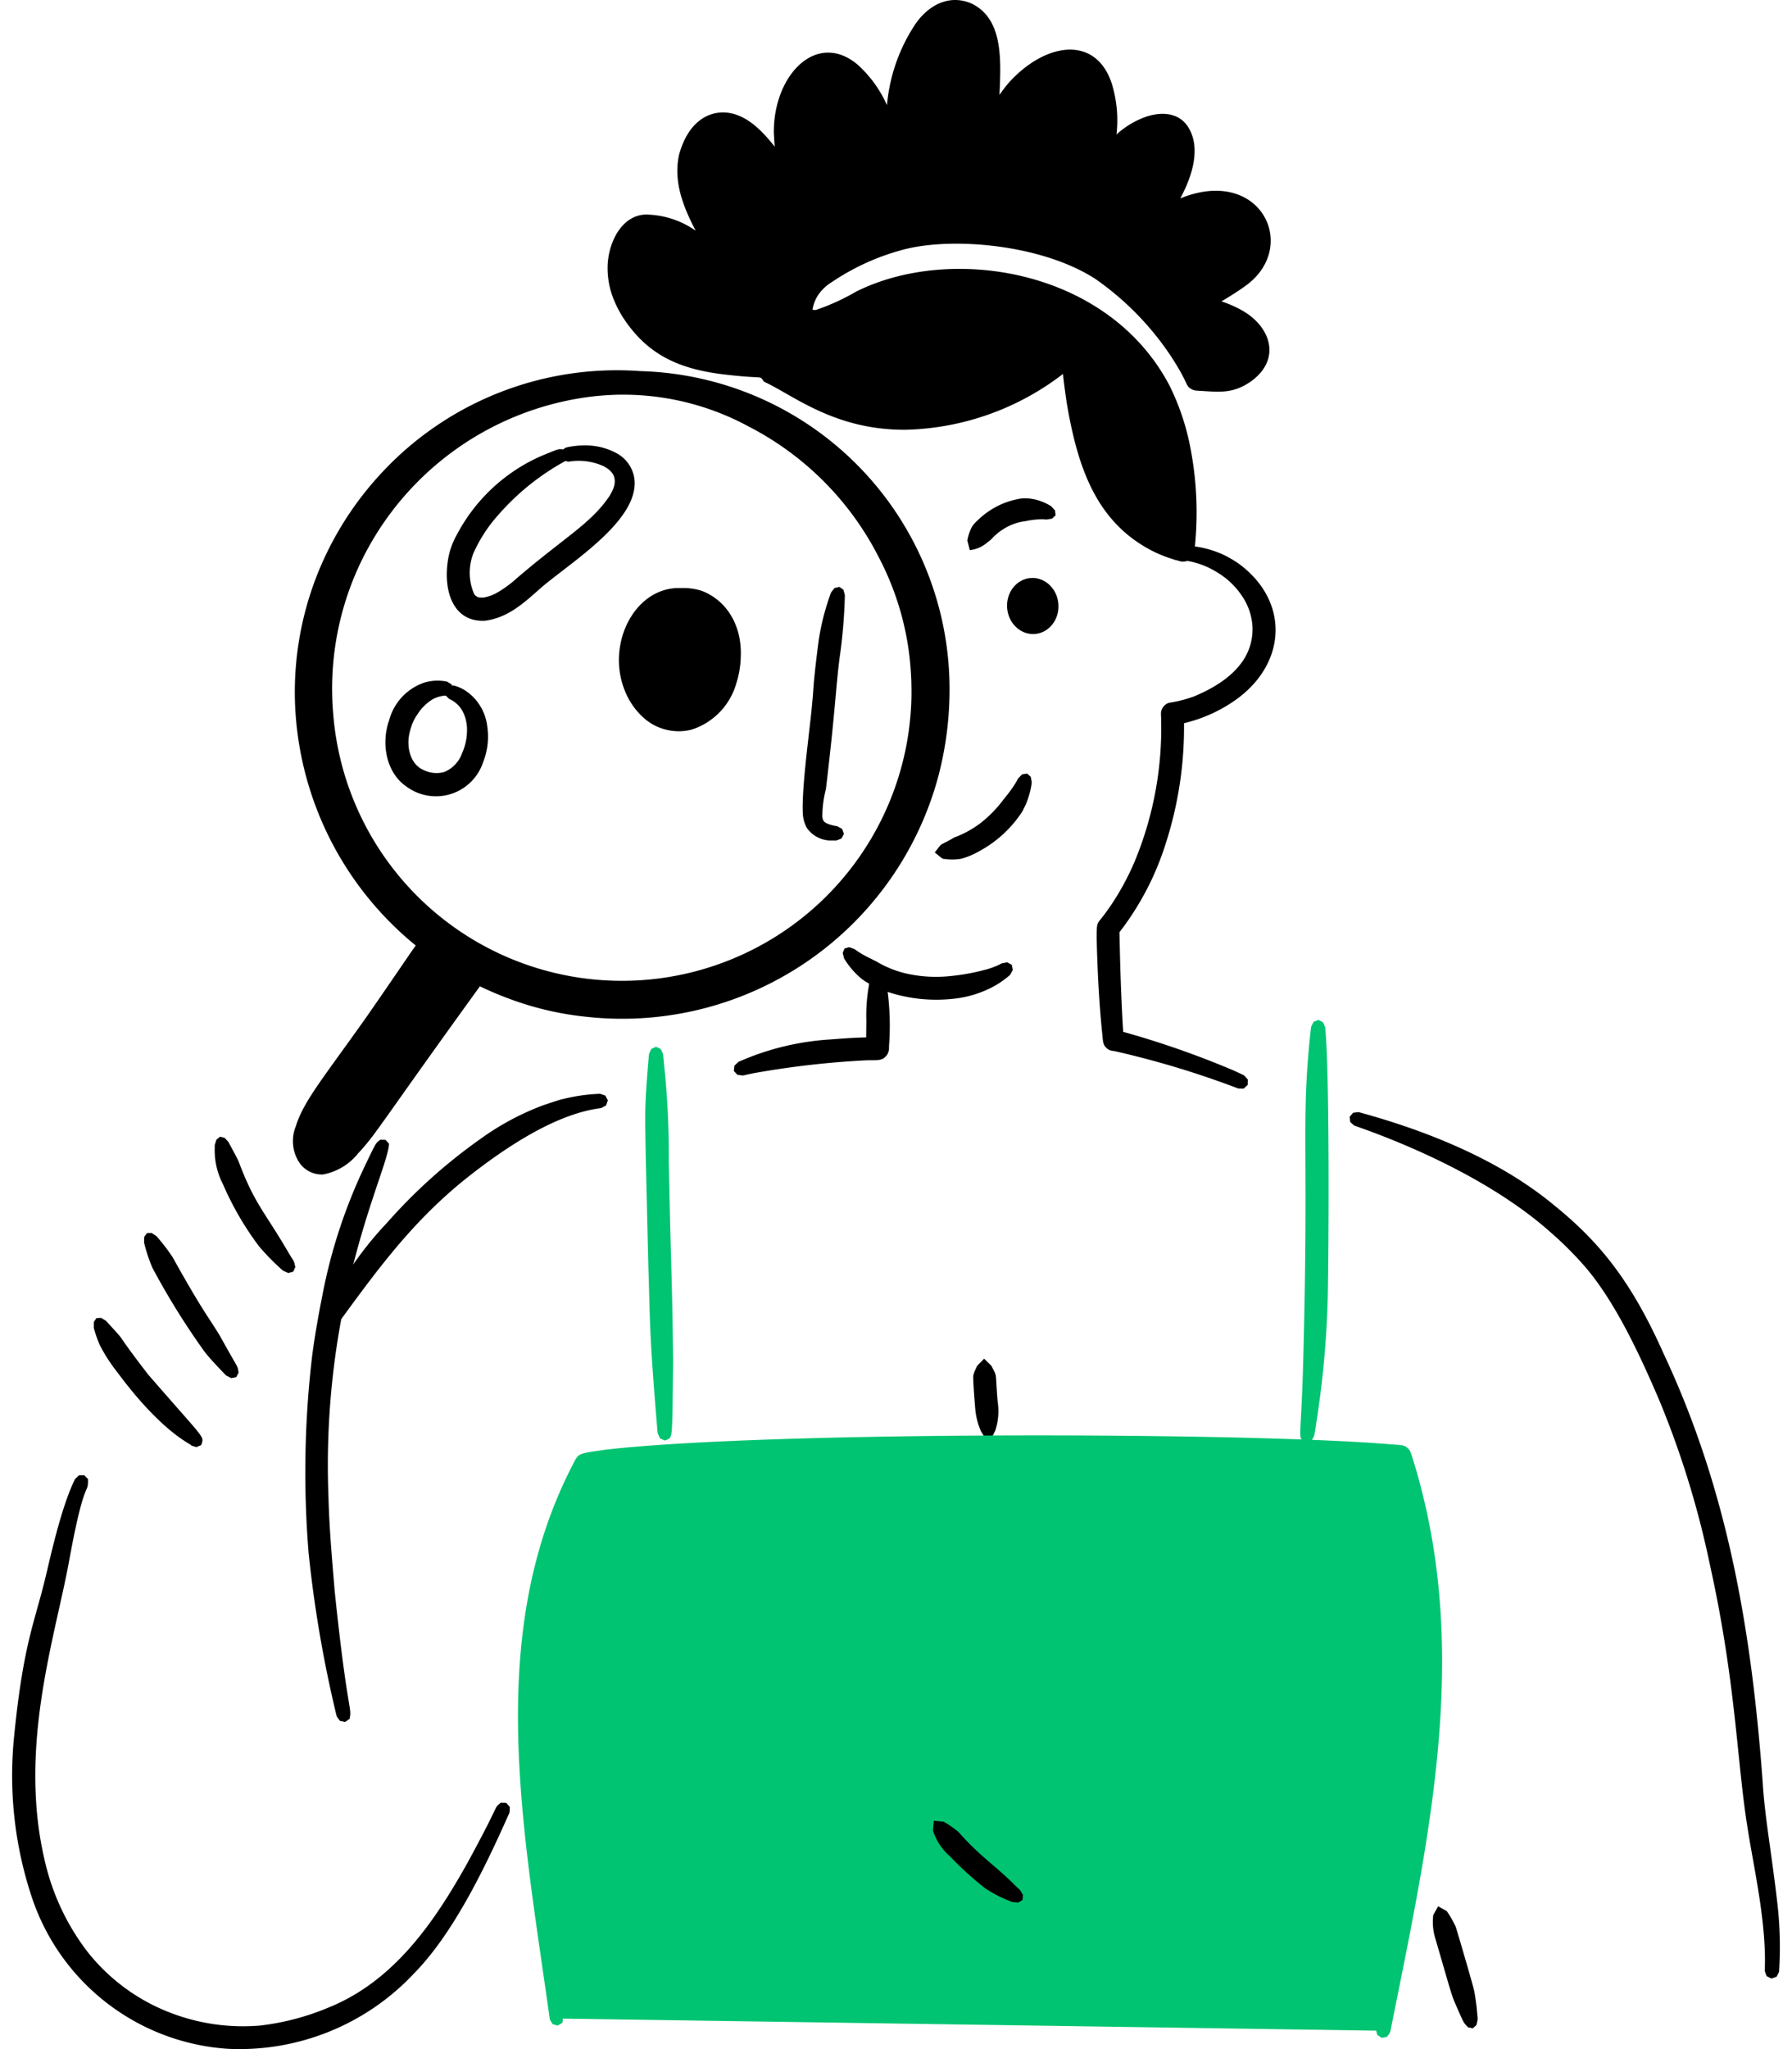<svg width="140" height="160" viewBox="0 0 140 160" fill="none" xmlns="http://www.w3.org/2000/svg"><path d="M80.838 49.504c1.107-.078 1.935-1.12 1.85-2.327-.085-1.207-1.05-2.122-2.157-2.044-1.107.077-1.935 1.119-1.85 2.326.085 1.207 1.05 2.123 2.157 2.045Z" fill="#000"/><path fill-rule="evenodd" clip-rule="evenodd" d="M81.416 39.172c.224.09.44.195.648.318.084.055.008-.014.36.37l.042.379-.27.258-.453.072a3.362 3.362 0 0 0-.5-.019 6.425 6.425 0 0 0-1.143.148h-.005a3.918 3.918 0 0 0-1.161.323 4.575 4.575 0 0 0-1.334.92 2.2 2.2 0 0 1-.445.398 2.504 2.504 0 0 1-1.39.62l-.194-.755c.055-.312.15-.616.28-.905.119-.245.288-.463.496-.64.507-.5 1.093-.91 1.735-1.218a6.142 6.142 0 0 1 1.817-.531 3.8 3.8 0 0 1 1.517.262ZM80.238 60.398l.29.26.078.443a6.472 6.472 0 0 1-.514 1.82c-.046.085.112-.224-.215.428a9.195 9.195 0 0 1-3.337 3.095c-.45.265-.934.47-1.438.609a4.1 4.1 0 0 1-1.24.027c-.3-.042-.11.06-.833-.516.694-.879.176-.385 1.524-1.172a8.057 8.057 0 0 0 2.037-1.111 9.78 9.78 0 0 0 1.844-1.898c.118-.136.476-.586.687-.905a5.92 5.92 0 0 0 .417-.691l.31-.322.383-.06.007-.008ZM66.746 74.102c.396.288.82.537 1.266.742l.5.256a8.1 8.1 0 0 0 2.697.999c.908.168 1.833.216 2.753.142a17.11 17.11 0 0 0 3.216-.577c.376-.11.74-.258 1.084-.443l.431-.08.349.195h.004l.08.397-.208.386a7.492 7.492 0 0 1-1.166.837 8.447 8.447 0 0 1-3.313 1.036c-1.677.18-3.374.008-4.981-.505a9.318 9.318 0 0 1-1.868-.86l-.287-.206a6.302 6.302 0 0 1-1.36-1.587l-.106-.425.14-.348.355-.105.414.146Z" fill="#000"/><path fill-rule="evenodd" clip-rule="evenodd" d="M68.925 75.648c.269.512.164.12.381 1.475.215 1.52.264 3.061.147 4.593.019.214-.026.428-.13.616-.396.57-.756.42-1.745.465-2.846.147-5.681.47-8.488.964-1.343.244-.794.25-1.484.159l-.276-.298c0-.01.042-.396.044-.41l.317-.297a20.803 20.803 0 0 1 7.238-1.754c2.976-.238 2.737-.092 2.742-.21 0-.158.01-.835.012-1.27-.025-.854.032-1.71.17-2.554.006-.039.166-1.056.168-1.089l.2-.386.343-.164.36.16ZM95.78 43.413c.336.177.663.373.979.587 4.031 2.945 3.778 7.86-.29 10.697a11.62 11.62 0 0 1-3.967 1.772 29.606 29.606 0 0 1-1.456 9.48c-.786 2.473-2 4.788-3.587 6.84.007.1.06 4.2.29 7.78a70.773 70.773 0 0 1 8.676 3.038c.927.438.692.277 1.063.687l-.011.42-.312.286c-.086 0-.516-.008-.43-.008a71.87 71.87 0 0 0-9.68-2.922 1.074 1.074 0 0 1-.452-.118c-.431-.277-.427-.573-.476-1.096-.185-1.741-.37-4.216-.45-7.593.013-1.4-.009-1.016.696-1.983l.3-.418a20.25 20.25 0 0 0 1.965-3.577 27.154 27.154 0 0 0 2.063-11.523.895.895 0 0 1 .63-.886c.653-.098 1.294-.26 1.915-.483 2.573-1.063 4.747-2.766 4.601-5.535a4.782 4.782 0 0 0-.84-2.36 6.092 6.092 0 0 0-1.928-1.814 6.365 6.365 0 0 0-3.247-.974l-.39-.16-.175-.368.149-.38c.442-.215.317-.19.692-.2a7.794 7.794 0 0 1 3.671.81Z" fill="#000"/><path fill-rule="evenodd" clip-rule="evenodd" d="M59.96 29.323c2.304 1.208 4.514 2.582 7.08 3.192 5.72 1.356 12.357-.925 16.628-4.824.622 6.372 1.888 13.558 8.771 15.288.455-3.957-.016-8.663-1.777-12.288-2.014-4.132-6.369-7.184-10.794-8.206a20.404 20.404 0 0 0-11.396.556c-1.507.57-2.843 1.58-4.409 2.013-.65.18-1.58-.117-1.478-.957a3.808 3.808 0 0 1 1.305-2.366 18.514 18.514 0 0 1 7.458-3.332c3.98-.736 10.213.06 13.8 2.063a22.372 22.372 0 0 1 8.37 9.141c1.641.08 2.612.361 4-.79 1.66-1.377.817-4.283-5.024-4.997a12.764 12.764 0 0 0 3.1-1.435 6.02 6.02 0 0 0 2.447-2.232c1.046-2.095-.42-4.114-2.64-4.35-2.332-.249-4.914 1.481-6.49 3.072 1.15-1.801 2.603-3.448 3.25-5.524.83-2.66-.314-4.457-2.96-3.124-2.108 1.06-3.454 3.436-4.731 5.32a18.044 18.044 0 0 0 1.76-4.433c.488-2.376.064-7.32-3.685-6.173-3.177.972-4.926 4.626-5.939 7.774.261-2.398 1.254-8.087.118-10.42a2.284 2.284 0 0 0-3.68-.774c-.39.347-.73.745-1.012 1.182-1.945 2.936-1.963 6.624-2.222 10.008-.555-2.38-1.295-5.077-3.142-6.822-2.826-2.664-5.174.984-5.358 3.694-.179 2.665.853 5.074 1.696 7.533-1.519-2.221-2.626-5.502-4.963-7.051-2.448-1.623-4.4.804-4.38 3.282.024 2.892 2.204 5.807 3.768 8.147-1.854-1.73-4.251-4.174-7.023-4.08-1.924.065-3.938 4.284-.186 8.376 2.572 2.81 6.067 2.856 9.534 3.164" fill="#000"/><path fill-rule="evenodd" clip-rule="evenodd" d="M92.779 9.85c1.096 1.642.365 3.913-.572 5.645l.138-.058c6.233-2.433 9.221 3.943 4.877 6.941-.374.284-1.38.917-1.797 1.154.536.175 1.055.4 1.549.673 2.38 1.3 3.188 3.977.593 5.687-1.256.806-2.208.728-3.661.635-.555-.036-.555-.014-.827-.14-.551-.364-.106-.27-1.602-2.578a22.636 22.636 0 0 0-5.9-6.029c-4.242-2.74-11.388-3.32-15.178-2.241a18.274 18.274 0 0 0-5.37 2.46c-.45.266-.836.63-1.128 1.064-.216.337-.36.715-.425 1.11.085.03.176.04.266.03a17.365 17.365 0 0 0 3.147-1.435c7.326-3.668 19.642-1.835 24.47 7.32a18.97 18.97 0 0 1 1.712 5.268c.428 2.387.525 4.821.288 7.235-.065.537-.037.598-.211.897a.89.89 0 0 1-1.012.318 11.075 11.075 0 0 1-1.853-.662c-4.624-2.228-6.09-6.624-6.947-11.7-.07-.476-.242-1.679-.29-2.246a20.963 20.963 0 0 1-12.288 4.36c-5.566.034-8.791-2.71-11.061-3.75-.449-.548.222-.181-3.003-.556-3.582-.406-6.157-1.513-8.101-4.588a8.761 8.761 0 0 1-.626-1.235 6.454 6.454 0 0 1-.494-2.742c.08-1.806 1.117-3.888 2.982-3.934a6.932 6.932 0 0 1 3.896 1.262c-.984-1.876-1.75-3.834-1.303-5.918.652-2.405 2.085-3.323 3.453-3.318 1.681.017 2.995 1.37 4.035 2.686-.037-.13-.072-.975-.08-1.06-.056-4.54 3.328-8.028 6.522-5.378a9.396 9.396 0 0 1 2.317 3.187 13.579 13.579 0 0 1 2.236-6.361C72.616.313 74.251-.47 75.956.3c2.428 1.23 2.247 4.39 2.128 7.11a11.3 11.3 0 0 1 .798-1.031c2.884-3.111 6.71-3.587 7.957.09a9.75 9.75 0 0 1 .387 4.032 6.806 6.806 0 0 1 2.368-1.407c1.577-.491 2.644-.046 3.185.756Zm-17.867 7.388c3.52.054 7.829.811 10.833 2.539a23.438 23.438 0 0 1 6.631 6.188 20.055 20.055 0 0 1 1.721 2.777 7.077 7.077 0 0 0 1.66 0 2.705 2.705 0 0 0 1.477-.936l.012-.013.015-.027.005-.014.023-.04.005-.012.008-.013v-.012l.007-.014.038-.114v-.013l.01-.024v-.014l.003-.012v-.026l.005-.013.006-.13v-.097a6.446 6.446 0 0 0-.027-.131l-.007-.015v-.03l-.006-.016v-.015l-.026-.063c-.022-.117-.297-.817-1.779-1.47a11.603 11.603 0 0 0-2.982-.754.931.931 0 0 1-.85-.533.892.892 0 0 1 .277-1.09c.278-.175.685-.238 1.577-.628.908-.397 3.036-1.6 3.543-2.446a2.031 2.031 0 0 0-1.162-3.207 4.832 4.832 0 0 0-3.623.618 11.755 11.755 0 0 0-2.748 2.067.893.893 0 0 1-1.493-.376.893.893 0 0 1 .034-.604c.685-1.307 3.966-4.934 3.377-7.299l-.02-.016a.404.404 0 0 0-.01-.042l-.006-.014v-.013l-.008-.014v-.013l-.007-.014v-.012c-.112-.219-.127-.239-.131-.245l-.008-.007v-.007l-.007-.006v-.006l-.007-.006v-.005l-.007-.006-.004-.005-.007-.004v-.005l-.007-.004v-.005h-.014v-.004h-.008v-.004l-.014-.007-.028-.013a.841.841 0 0 0-.335-.052 4.372 4.372 0 0 0-2.492 1.26c-2.971 2.97-2.76 4.847-4.164 4.448a.896.896 0 0 1-.572-.952c.13-.59 1.637-2.916 1.866-5.083.142-1.35.035-3.548-1.02-4.415-.873-.69-2.443.103-3.291.779-1.599 1.179-2.737 3.596-3.4 5.474-.345.959-.294 1.1-.784 1.36a.907.907 0 0 1-.607.029c-1.393-.564.037-2.072.01-8.481-.004-1.101-.188-2.712-1.19-3.185a1.26 1.26 0 0 0-.741-.099c-.62.18-1.148.59-1.476 1.146-1.878 2.781-1.983 5.752-2.23 9.343-.039.572-.022.784-.37 1.106a.879.879 0 0 1-1.086-.005c-.555-.53-.213-1.018-1.348-4.008-.047-.101-.202-.505-.343-.765-.501-1.065-1.697-2.786-2.882-2.813a2.087 2.087 0 0 0-1.555 1.03c-2.067 3.027-.563 6.427.585 9.897a.819.819 0 0 1-.192.981.803.803 0 0 1-1.004.042c-1.048-.92-2.981-6.572-5.534-7.373a1.481 1.481 0 0 0-1.41.214c-3.728 3.387 2.402 9.838 2.544 10.836a.7.7 0 0 1-.977.698c-.729-.39-3.55-4.046-6.61-4.065a1.01 1.01 0 0 0-.622.159c-2.009 1.54-1.318 5.525 1.324 7.712 2.158 2 5.375 2.17 8.235 2.422.411.037.254-.01.706.229l.088.268c2.995 1.601 5.497 3.023 8.54 3.316a17.915 17.915 0 0 0 9.005-1.578 19.876 19.876 0 0 0 5.335-3.477.765.765 0 0 1 .96-.056c.555.468.131.547.861 4.566a21.83 21.83 0 0 0 1.605 5.347c1.225 2.395 2.517 3.862 5.082 4.846a24.378 24.378 0 0 0-.885-8.365 14.007 14.007 0 0 0-1.78-3.859c-3.087-4.42-8.576-7.227-15.538-6.72-4.825.37-6.1 1.912-8.508 2.822a2.732 2.732 0 0 1-2.221.096 1.919 1.919 0 0 1-.61-.434c-.248-.274-.4-.621-.432-.989 0-.702.184-1.391.537-1.998a5.642 5.642 0 0 1 2.338-2.221 20.632 20.632 0 0 1 4.98-2.24 17.209 17.209 0 0 1 5.337-.704Z" fill="#000"/><path fill-rule="evenodd" clip-rule="evenodd" d="M51.613 81.903c.246.513.159.168.276 1.31.259 2.45.378 4.914.358 7.378.193 9.657.268 8.912.339 15.721-.08 6.541 0 5.851-.635 6.171h-.004l-.384-.166c-.234-.529-.17-.229-.264-1.349-.576-6.92-.51-7.854-.645-12.01-.282-11.9-.298-11.678-.166-13.892a95.74 95.74 0 0 1 .216-2.777l.181-.387.362-.164h.007l.359.165ZM103.001 79.64l.358.177.169.388c.383 3.739.249 18.87.224 19.7a74.157 74.157 0 0 1-.885 10.985c-.208 1.438-.173 1.19-.421 1.615l-.397.122h-.007c-.721-.431-.419.188-.243-5.816.476-17.215-.166-18.853.547-25.894.109-.916.033-.635.279-1.125l.369-.152h.007Z" fill="#00C471"/><path fill-rule="evenodd" clip-rule="evenodd" d="M77.445 106.638c.499.952.292.371.496 2.796a4.86 4.86 0 0 1-.186 2.273l-.22.44-.305.191h-.008c-.405-.207-.27-.079-.581-.577a5.462 5.462 0 0 1-.445-1.701c-.01-.104-.2-2.357-.155-2.653.04-.178.1-.349.183-.511.158-.331.01-.134.66-.805.008.007.551.535.561.547ZM8.28 103.134c1.94 2.117.269.259 3.276 4.171 4.633 5.343 4.384 4.777 4.164 5.532l-.369.159-.437-.128c.347 0-1.983-.635-5.738-5.708a12.768 12.768 0 0 1-1.387-2.147 9.62 9.62 0 0 1-.464-1.344c.025-.562-.08-.318.212-.748h.007l.363-.016.373.229ZM12.22 96.519c.46.52.885 1.073 1.27 1.652 2.325 4.186 2.77 4.617 3.678 6.114 1.617 2.914 1.34 2.228 1.474 2.89l-.183.354-.39.08-.402-.207c-.346-.358-1.2-1.229-1.678-1.846a57.625 57.625 0 0 1-4.088-6.575 12.526 12.526 0 0 1-.646-1.958c.024-.546-.057-.353.233-.74l.366-.006.366.242ZM22.52 99.401l-.413-.186a18.006 18.006 0 0 1-1.884-1.917 23.779 23.779 0 0 1-2.811-4.845 5.748 5.748 0 0 1-.635-2.864c0-.23-.027-.092.132-.601l.28-.229h.008l.35.085c.349.38.292.302.378.476.055.107.688 1.247.745 1.443 1.238 3.283 2.037 3.894 3.857 7.026.532.891.397.544.546 1.146l-.166.361v.004l-.388.101ZM30.108 89.002h.007l.273.297c.015 1.932-5.356 12.013-4.723 27.668.05 2.413.374 5.932.486 7.306 1 9.585 1.367 8.975 1.157 9.946-.007 0-.341.238-.347.238-.005 0-.404-.086-.41-.088l-.248-.354a96.114 96.114 0 0 1-2.192-12.742 77.455 77.455 0 0 1 .21-14.828c.23-2.197.873-5.332.887-5.418a41.525 41.525 0 0 1 3.35-10.096c.906-1.895.788-1.624 1.148-1.938l.402.01Z" fill="#000"/><path fill-rule="evenodd" clip-rule="evenodd" d="m6.59 115.196.283.293c.023 1.371-.238-.406-1.49 6.478-1.078 5.877-3.966 14.458-1.898 23.27a18.353 18.353 0 0 0 3.371 7.191 15.163 15.163 0 0 0 6.454 4.733 15.775 15.775 0 0 0 6.988 1.003 19.716 19.716 0 0 0 5.414-1.428c5.062-2.056 8.225-6.633 10.846-11.345 2.697-4.95 1.933-4.073 2.566-4.633l.42.015.286.317c-.024.556.038.29-.302 1.061-1.715 3.83-4.165 8.87-7.154 11.911a18.692 18.692 0 0 1-14.582 5.915 17.349 17.349 0 0 1-15.278-11.752 30.09 30.09 0 0 1-1.428-12.476c.734-7.493 1.622-9.006 2.494-12.699.215-.821 1.143-5.291 2.286-7.565l.305-.29h.41l.008.001ZM47.292 85.546l.196.367-.134.397c-.42.229-.326.201-.573.238-3.389.483-7.112 2.952-9.826 5.047-4.68 3.606-7.525 7.616-10.948 12.301l-.354.248-.397-.036-.007-.004-.238-.317c.035-.513.013-.397.09-.57a26.854 26.854 0 0 1 5.113-7.713 41.967 41.967 0 0 1 7.293-6.553 20.66 20.66 0 0 1 4.937-2.65c.084-.03 1.408-.482 1.534-.482.95-.24 1.923-.378 2.902-.411l.412.138ZM106.132 86.835c5.286 1.437 10.957 3.694 15.237 7.236 3.575 2.883 6.053 5.916 8.602 11.629 5.033 10.723 6.87 21.669 7.741 33.479.147 2.579.675 5.395 1.124 9.26.223 1.833.274 3.683.154 5.525l-.192.384-.397.143h-.008l-.375-.188-.147-.397c.164-3.761-.879-8.131-1.34-11.167-.825-5.017-.902-11.366-2.936-20.519a71.703 71.703 0 0 0-3.966-12.89c-1.484-3.456-3.537-7.962-6.092-10.752a26.613 26.613 0 0 0-2.311-2.279c-4.025-3.623-9.973-6.513-15.423-8.41l-.317-.276c0-.012-.041-.404-.041-.415l.266-.31.421-.053ZM114.678 158.293c-.353-.406-.26-.193-.884-1.614-.397-.916-.272-.546-1.627-5.21a4.412 4.412 0 0 1-.192-1.942l.38-.678.678.38c.265.387.497.794.696 1.219.046.123 1.317 4.429 1.438 4.993.063.278.194 1.231.204 1.368.089 1.032.105.697-.018 1.305l-.288.262c-.011-.001-.377-.081-.387-.083Z" fill="#000"/><path fill-rule="evenodd" clip-rule="evenodd" d="M43.496 157.614c-1.71-14.518-4.747-29.617 2.251-43.249 7.048-1.626 49.749-1.809 63.626-.635 4.869 14.848 1.56 29.964-1.315 44.839" fill="#00C471"/><path fill-rule="evenodd" clip-rule="evenodd" d="M108.592 112.773c1.014.065 1.018.07 1.274.212.371.287.357.481.585 1.177 4.448 14.555 1.302 28.877-1.702 43.817-.173.841-.079.607-.382 1.058l-.414.088h-.007l-.351-.238c-.124-.593-.14-.144.17-1.821 2.581-14.173 2.173-13.301 2.258-13.301 1.457-10.652 1.652-19.18-1.319-29.189-.01 0-.445-.035-3.339-.211-12.945-.565-26.004-.586-38.273-.363-2.701.05-18.167.411-20.738 1.153a39.334 39.334 0 0 0-3.763 13.131c-1.392 12.685 1.844 27.966 1.335 29.67l-.36.208h-.004l-.397-.116-.21-.364c-2.056-14.761-5.145-29.998 1.832-43.396.427-.873.464-.783 2.57-1.098 12.808-1.458 50.169-1.353 61.235-.417Z" fill="#00C471"/><path fill-rule="evenodd" clip-rule="evenodd" d="M37.56 76.015a9.038 9.038 0 0 1-3.845-2.522c-2.588 4.052-5.033 7.39-8.22 11.865-.714 1.002-2.283 3.447-1.483 4.744 1.33 2.167 3.84-1.168 4.747-2.42 3.474-4.813 5.031-6.89 8.815-11.723" fill="#000"/><path fill-rule="evenodd" clip-rule="evenodd" d="M33.859 72.7c.362.105.389.182.63.467a8.631 8.631 0 0 0 3.034 2.233l.407.103.2.37c-.075.268-.064.194-.054.322l-.048.048-.015.055c-8.225 11.345-8.585 12.218-10.038 13.763a4.575 4.575 0 0 1-2.735 1.645 2.124 2.124 0 0 1-1.904-1.002 3.063 3.063 0 0 1-.224-2.763c.598-1.947 2.121-3.737 5.482-8.479 4.813-6.923 4.504-6.83 5.265-6.762Zm-8.974 15.6a2.406 2.406 0 0 0-.173 1.155v.015l.033.1.004.007.008.014v.019a1.338 1.338 0 0 0 .174.225h.008l.007.007.005.007h.015l.01.009h.009l.008.007.008.007h.007l.015.007h.036l.088-.007.01-.004h.015l.011-.005H25.211l.012-.005h.01l.032-.013h.01c.034-.01.018-.008.052-.018l.01-.008c.075-.029.147-.063.216-.104 1.215-.72 2.521-2.704 3.372-3.876 2.266-3.14 5.282-6.786 7.621-9.6a9.482 9.482 0 0 1-1.21-.542 8.586 8.586 0 0 1-1.468-.968c-3.56 5.913-8.33 11.517-8.986 13.572h.003Z" fill="#000"/><path fill-rule="evenodd" clip-rule="evenodd" d="M50.024 28.978A24.832 24.832 0 0 1 74.183 53.84c0 2.197-.271 4.385-.81 6.515v.011a25.57 25.57 0 0 1-27.45 19.04 24.287 24.287 0 0 1-6.212-1.447 25.589 25.589 0 0 1-16.674-23.467c-.069-3.86.76-7.683 2.42-11.167a25.402 25.402 0 0 1 4.393-6.44 25.086 25.086 0 0 1 20.174-7.907Zm-3.95 2.006a23.14 23.14 0 0 0-18.06 13.288 22.859 22.859 0 0 0-1.978 11.522 22.625 22.625 0 0 0 45.16-.992 23.883 23.883 0 0 0-.202-4.007 22.288 22.288 0 0 0-2.37-7.341A23.41 23.41 0 0 0 58.48 33.299a20.58 20.58 0 0 0-12.403-2.315h-.004Zm3.95-2.004c-.345-.007-.346-.008 0 0Z" fill="#000"/><path d="M56.385 51.38c.106-2.418-1.28-4.443-3.093-4.522-1.813-.079-3.369 1.817-3.474 4.235-.106 2.418 1.28 4.443 3.093 4.522 1.813.079 3.369-1.817 3.474-4.235Z" fill="#000"/><path fill-rule="evenodd" clip-rule="evenodd" d="M53.216 45.919a4.656 4.656 0 0 1 1.62.22c1.837.703 3.148 2.587 3.036 5.162a7.419 7.419 0 0 1-.358 2.09 5.315 5.315 0 0 1-3.482 3.58 4.103 4.103 0 0 1-3.873-1.038 5.62 5.62 0 0 1-1.388-2.115c-1.4-3.623.87-8.053 4.445-7.899Zm.043 1.862c-1.772.317-2.278 2.823-1.84 4.566a2.267 2.267 0 0 0 1.404 1.764h.018l.014.005h.051l.018.005h.205a2.176 2.176 0 0 0 1.46-1.395c.855-1.893-.177-4.618-1.33-4.96v.015ZM65.893 46.05l.113.419a41.541 41.541 0 0 1-.415 4.918c-.323 2.567-.311 3.881-1.067 10.229a8.727 8.727 0 0 0-.28 2.136l.006.038v.018c.01.075.03.148.056.218l.007.007v.011l.007.008v.011l.007.011.007.008c.098.165.387.295.867.397.278.052.11-.019.589.245l.14.383v.004l-.191.364c-.448.17-.362.163-.657.15a2.314 2.314 0 0 1-2.045-.974 2.639 2.639 0 0 1-.318-1.151c-.098-2.157.593-6.794.75-8.787.107-.992.01-.992.489-4.697a18.89 18.89 0 0 1 .972-3.763l.266-.336.377-.09c.012 0 .31.216.32.224ZM45.732 34.78a5.02 5.02 0 0 1 2.519.655 2.68 2.68 0 0 1 1.3 1.87c.505 3.252-4.907 6.56-7.279 8.586-1.357 1.201-2.56 2.33-4.363 2.577-2.502.141-3.305-2.318-2.907-4.769.11-.67.336-1.315.668-1.908a13.645 13.645 0 0 1 6.954-6.327c1.147-.462.974-.396 1.383-.378l.189-.135a6.234 6.234 0 0 1 1.536-.17Zm-1.316 1.27-.243-.054a19.075 19.075 0 0 0-5.22 4.184c-.799.883-1.455 1.885-1.946 2.97a4.138 4.138 0 0 0 .019 3.193v.01l.01.012.014.023.007.007.013.023.007.007.007.011.014.016.007.011.007.007.01.008v.008l.012.007.027.031h.008l.013.015h.007l.007.008h.007l.008.007h.007l.007.008.021.012.007.007.071.04h.011c.01.006.021.012.033.016h.007a.082.082 0 0 1 .018.008H37.421a.08.08 0 0 0 .019.008h.021l.011.004h.032l.15.007h.081a3.19 3.19 0 0 0 1.061-.364 8.658 8.658 0 0 0 1.548-1.124c3.82-3.268 5.76-4.256 7.22-6.367.122-.185.228-.38.317-.582a1.79 1.79 0 0 0 .137-.476l.005-.017v-.052l.005-.101v-.092l-.007-.03v-.014l-.006-.03v-.014l-.024-.115-.007-.01-.006-.03-.007-.012v-.014l-.007-.011v-.015a.26.26 0 0 1-.013-.027v-.015a1.361 1.361 0 0 0-.481-.555 3.059 3.059 0 0 0-.267-.172l-.022-.009-.017-.01a4.694 4.694 0 0 0-2.748-.356ZM34.923 53.222c.424.258.352.19.397.318.191-.017.07-.029.284.03.255.083.499.195.727.336a3.888 3.888 0 0 1 1.734 2.802c.144.949.032 1.92-.323 2.811a3.88 3.88 0 0 1-5.986 1.9c-1.595-1.083-1.997-3.375-1.353-5.184a4.272 4.272 0 0 1 2.697-2.92 3.615 3.615 0 0 1 1.823-.093Zm-.143 1.094c-.357.026-.703.13-1.014.308-.47.294-.866.692-1.158 1.163a3.472 3.472 0 0 0-.422.793c-.072.203-.133.41-.184.62-.272 1.104.045 2.478 1.082 2.92a2.26 2.26 0 0 0 1.62.16 2.464 2.464 0 0 0 1.394-1.464 4.383 4.383 0 0 0 .387-1.847 3.093 3.093 0 0 0-.266-1.27 2.164 2.164 0 0 0-1.125-1.124l-.27-.263a.215.215 0 0 1-.044.007v-.003ZM73.718 142.241c.418.236.812.51 1.178.819 1.666 1.896 2.88 2.625 4.32 4.071.613.619.341.23.705.838l-.035.382-.327.205-.46-.038a10.018 10.018 0 0 1-2.167-1.099 26.295 26.295 0 0 1-2.724-2.48 4.378 4.378 0 0 1-1.314-1.984l-.007-.011.066-.772.765.069Z" fill="#000"/></svg>